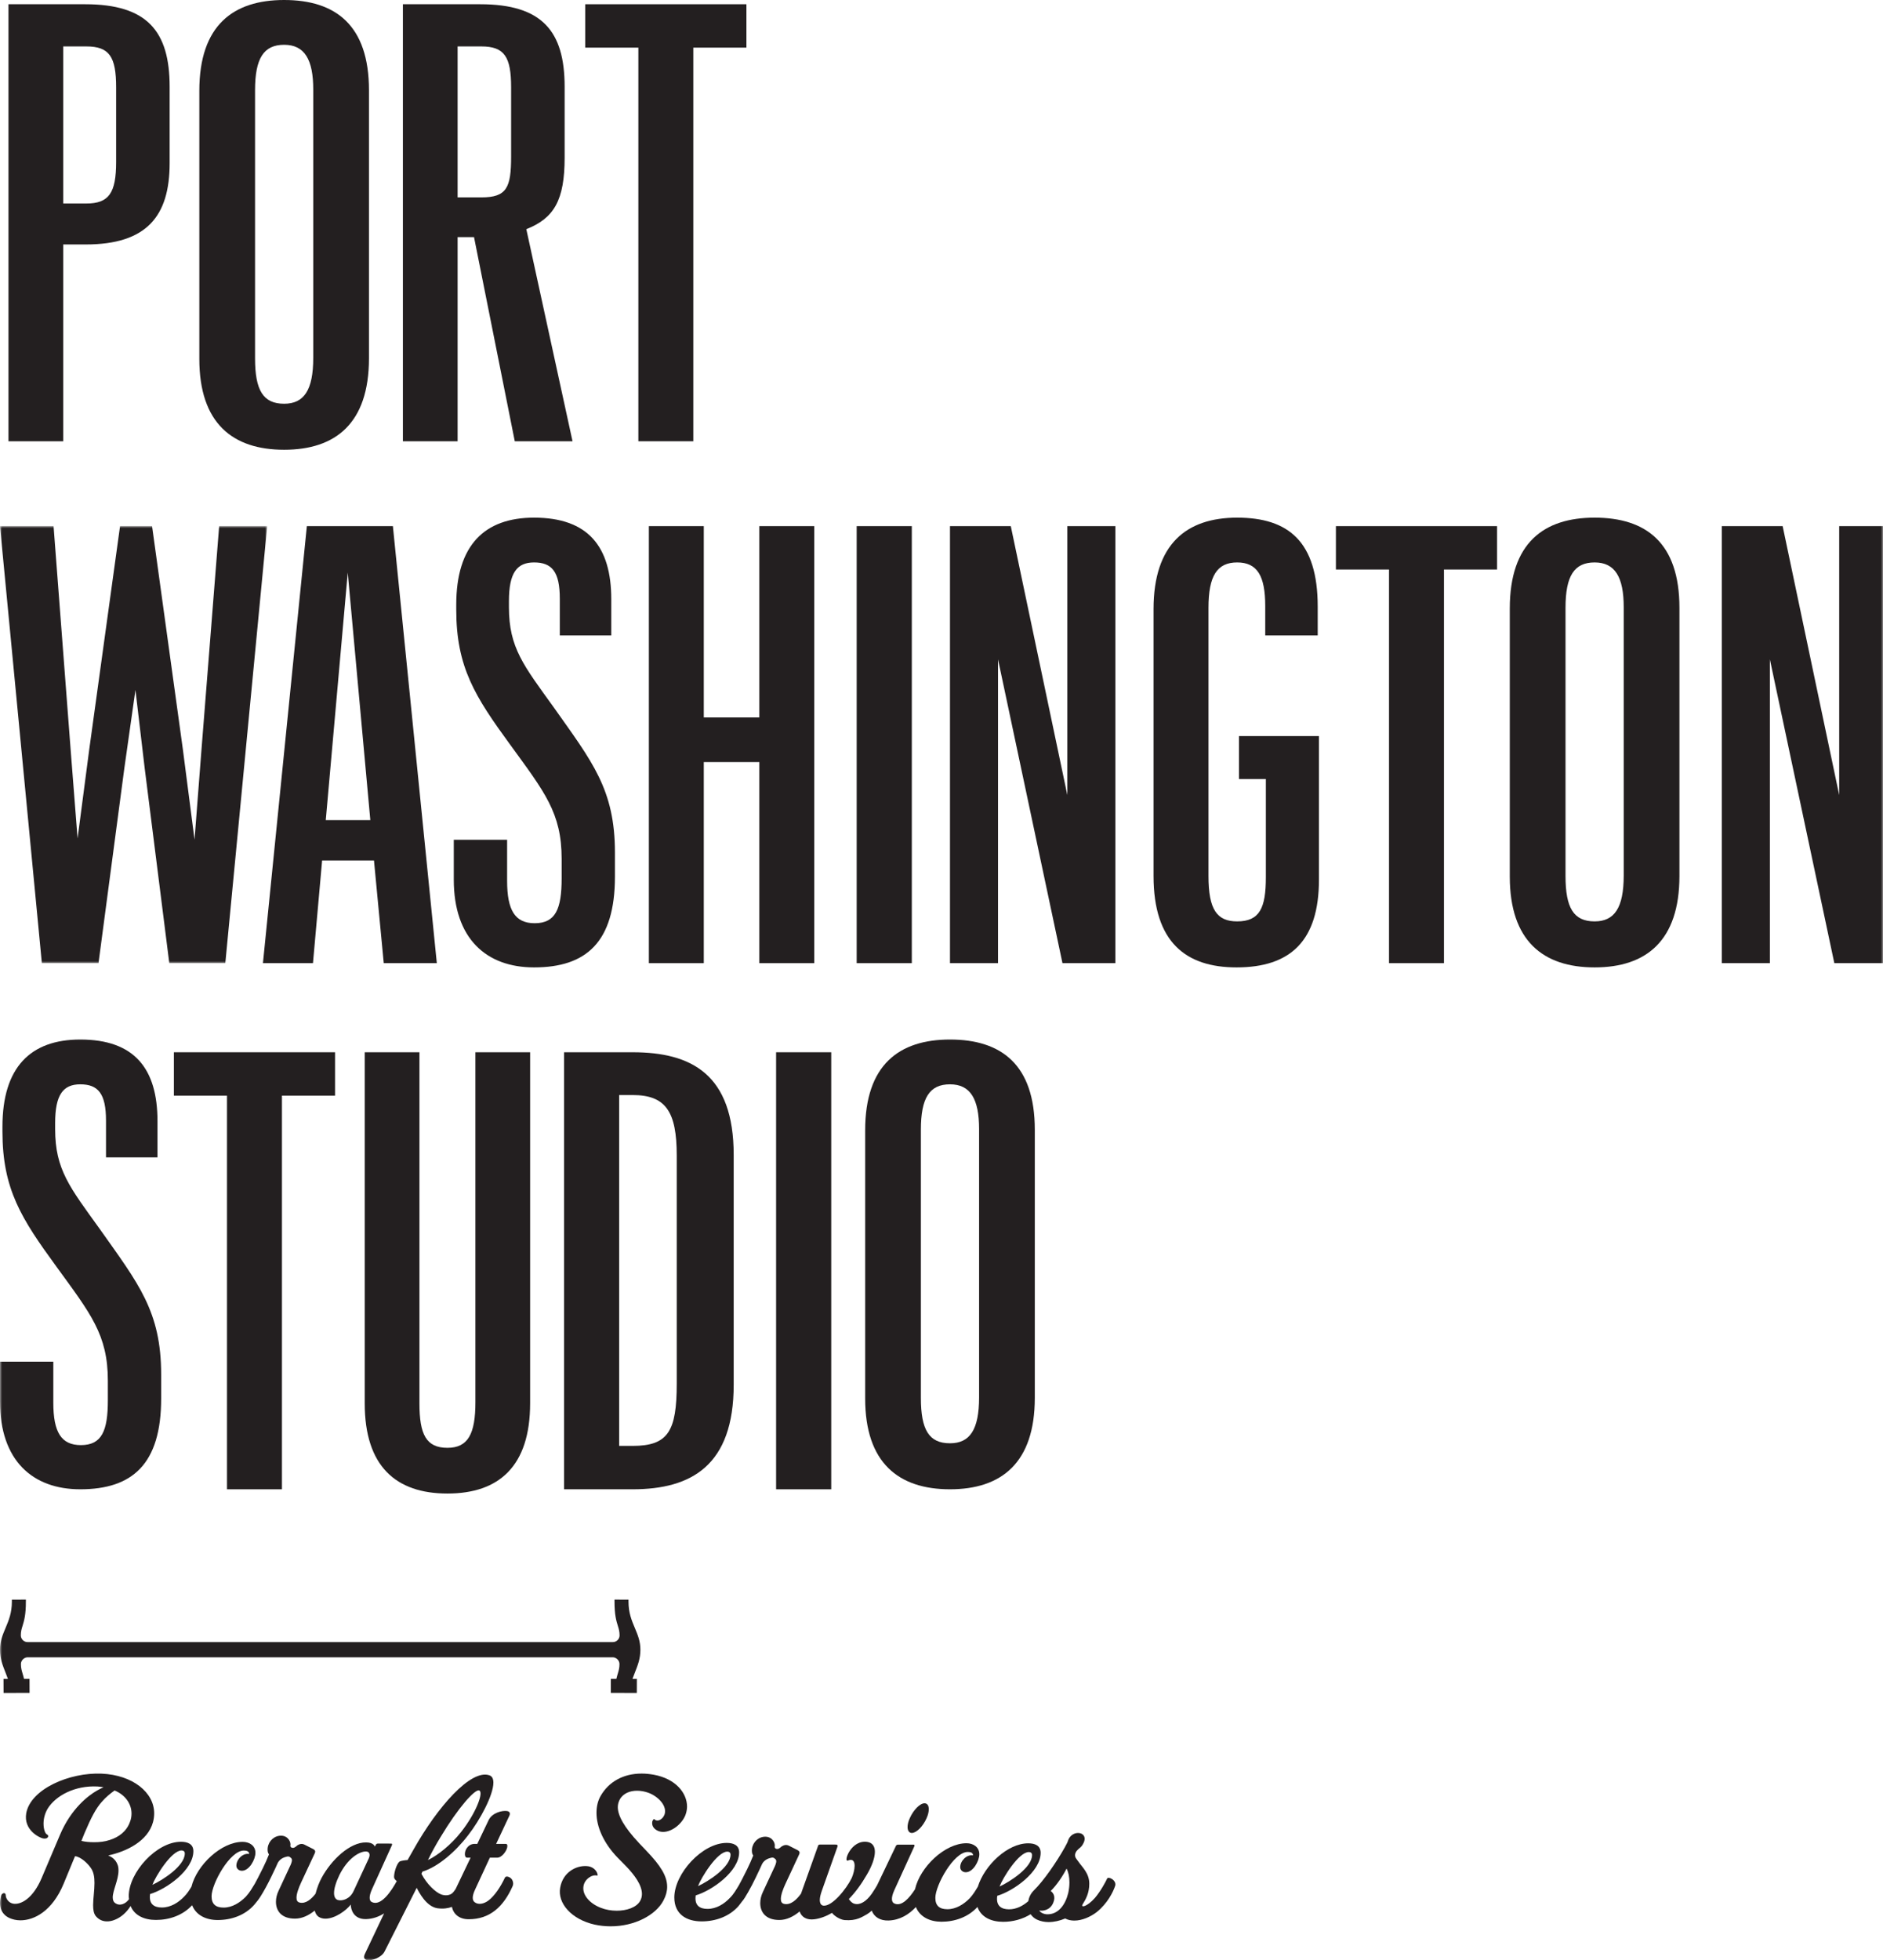 <?xml version="1.0" encoding="UTF-8"?>
<svg width="444px" height="462px" viewBox="0 0 444 462" version="1.1" xmlns="http://www.w3.org/2000/svg" xmlns:xlink="http://www.w3.org/1999/xlink">
    <title>Group 36</title>
    <defs>
        <polygon id="path-1" points="0 0 63 0 63 103 0 103"></polygon>
        <polygon id="path-3" points="0 462 444 462 444 0 0 0"></polygon>
    </defs>
    <g id="Page-1" stroke="none" stroke-width="1" fill="none" fill-rule="evenodd">
        <g id="Re-Craft-Desktop" transform="translate(-139, -676)">
            <g id="Group-36" transform="translate(139, 676)">
                <path d="M14.903,10.941 L20.353,10.941 C25.803,10.941 27.383,13.387 27.383,20.591 L27.383,38.166 C27.383,45.512 25.66,47.963 20.353,47.963 L14.903,47.963 L14.903,10.941 Z M14.903,57.616 L20.213,57.616 C34.55,57.616 40,50.991 40,38.453 L40,20.447 C40,7.337 34.693,1 20.067,1 L2,1 L2,104 L14.903,104 L14.903,57.616 Z" id="Fill-1" fill="#231F20"></path>
                <path d="M60.139,21.256 C60.139,13.734 62.182,10.556 66.998,10.556 C71.818,10.556 73.864,14.026 73.864,21.112 L73.864,84.307 C73.864,91.971 71.669,95.155 66.998,95.155 C62.036,95.155 60.139,91.971 60.139,84.452 L60.139,21.256 Z M66.998,106 C79.115,106 87,99.782 87,84.452 L87,21.256 C87,5.929 79.115,0 66.998,0 C55.028,0 47,5.929 47,21.401 L47,84.596 C47,99.782 54.882,106 66.998,106 L66.998,106 Z" id="Fill-3" fill="#231F20"></path>
                <path d="M107.901,10.941 L113.493,10.941 C118.942,10.941 120.519,13.387 120.519,20.591 L120.519,36.869 C120.519,44.216 119.514,46.522 113.493,46.522 L107.901,46.522 L107.901,10.941 Z M107.901,55.888 L111.773,55.888 L121.381,104 L135,104 L124.102,54.012 C130.699,51.419 133.137,47.1 133.137,37.156 L133.137,20.447 C133.137,7.337 127.831,1 113.21,1 L95,1 L95,104 L107.901,104 L107.901,55.888 Z" id="Fill-5" fill="#231F20"></path>
                <polygon id="Fill-7" fill="#231F20" points="150.523 104 163.481 104 163.481 11.225 176 11.225 176 1 138 1 138 11.225 150.523 11.225"></polygon>
                <g id="Group-11" transform="translate(0, 124)">
                    <mask id="mask-2" fill="white">
                        <use xlink:href="#path-1"></use>
                    </mask>
                    <g id="Clip-10"></g>
                    <polygon id="Fill-9" fill="#231F20" mask="url(#mask-2)" points="23.226 103 29.322 57.044 31.936 38.606 34.115 57.044 39.918 103 53.128 103 63 0 51.676 0 47.47 53.156 45.87 73.9 43.115 52.578 35.856 0 28.308 0 21.05 52.578 18.292 73.612 16.692 53.156 12.63 0 -0.001 0 9.871 103"></polygon>
                </g>
                <path d="M81.996,134.947 L87.32,193.291 L76.815,193.291 L81.996,134.947 Z M62,227 L73.797,227 L75.954,202.797 L88.182,202.797 L90.485,227 L103,227 L92.642,124 L72.355,124 L62,227 Z" id="Fill-12" fill="#231F20"></path>
                <path d="M107,197.919 L107,207.321 C107,221.205 114.66,228 125.928,228 C138.211,228 145,222.071 145,206.599 L145,200.956 C145,186.064 139.656,179.555 130.551,166.684 C123.471,156.849 120.004,152.658 120.004,143.115 L120.004,141.666 C120.004,135.012 121.885,132.556 125.928,132.556 C130.122,132.556 131.996,134.727 131.996,141.089 L131.996,149.766 L144.135,149.766 L144.135,141.233 C144.135,128.795 138.644,122 125.928,122 C114.225,122 107.58,128.506 107.58,142.535 L107.58,143.689 C107.58,157.285 112.059,164.224 120.296,175.508 C128.385,186.638 132.432,191.557 132.432,202.402 L132.432,207.029 C132.432,214.26 130.987,217.588 126.072,217.588 C121.449,217.588 119.575,214.552 119.575,207.609 L119.575,197.919 L107,197.919 Z" id="Fill-14" fill="#231F20"></path>
                <polygon id="Fill-16" fill="#231F20" points="165.95 124 153 124 153 227 165.95 227 165.95 179.606 179.047 179.606 179.047 227 192 227 192 124 179.047 124 179.047 169.087 165.95 169.087"></polygon>
                <mask id="mask-4" fill="white">
                    <use xlink:href="#path-3"></use>
                </mask>
                <g id="Clip-19"></g>
                <polygon id="Fill-18" fill="#231F20" mask="url(#mask-4)" points="202 227 215 227 215 124 202 124"></polygon>
                <polygon id="Fill-20" fill="#231F20" mask="url(#mask-4)" points="251.672 187.384 238.338 124 224 124 224 227 235.328 227 235.328 155.403 250.525 227 263 227 263 124 251.672 124"></polygon>
                <path d="M292.148,183.605 L298.482,183.605 L298.482,206.744 C298.482,213.974 297.039,217.155 291.714,217.155 C286.966,217.155 284.952,214.404 284.952,206.452 L284.952,143.26 C284.952,135.737 286.966,132.556 291.714,132.556 C296.465,132.556 298.335,135.737 298.335,142.824 L298.335,149.766 L310.71,149.766 L310.71,142.968 C310.71,127.64 303.804,122 291.714,122 C279.77,122 272,128.218 272,143.545 L272,206.452 C272,222.071 279.626,228 291.57,228 C304.235,228 311,221.782 311,207.321 L311,173.478 L292.148,173.478 L292.148,183.605 Z" id="Fill-21" fill="#231F20" mask="url(#mask-4)"></path>
                <polygon id="Fill-22" fill="#231F20" mask="url(#mask-4)" points="315 134.225 327.523 134.225 327.523 227 340.481 227 340.481 134.225 353 134.225 353 124 315 124"></polygon>
                <path d="M382.864,206.307 C382.864,213.974 380.673,217.155 376.002,217.155 C371.039,217.155 369.139,213.974 369.139,206.452 L369.139,143.256 C369.139,135.737 371.185,132.556 376.002,132.556 C380.822,132.556 382.864,136.026 382.864,143.112 L382.864,206.307 Z M376.002,122 C364.031,122 356,127.929 356,143.401 L356,206.599 C356,221.782 363.885,228 376.002,228 C388.118,228 396,221.782 396,206.452 L396,143.256 C396,127.929 388.118,122 376.002,122 L376.002,122 Z" id="Fill-23" fill="#231F20" mask="url(#mask-4)"></path>
                <polygon id="Fill-24" fill="#231F20" mask="url(#mask-4)" points="433.672 124 433.672 187.384 420.338 124 406 124 406 227 417.328 227 417.328 155.403 432.525 227 445 227 445 124"></polygon>
                <path d="M0,320.919 L0,330.321 C0,344.205 7.658,351 18.926,351 C31.211,351 38,345.071 38,329.599 L38,323.956 C38,309.064 32.656,302.555 23.55,289.684 C16.469,279.849 13.002,275.658 13.002,266.115 L13.002,264.666 C13.002,258.012 14.883,255.556 18.926,255.556 C23.117,255.556 24.995,257.724 24.995,264.089 L24.995,272.766 L37.135,272.766 L37.135,264.233 C37.135,251.795 31.643,245 18.926,245 C7.222,245 0.577,251.506 0.577,265.535 L0.577,266.689 C0.577,280.285 5.056,287.224 13.294,298.508 C21.384,309.638 25.431,314.557 25.431,325.402 L25.431,330.029 C25.431,337.26 23.986,340.588 19.07,340.588 C14.447,340.588 12.573,337.552 12.573,330.609 L12.573,320.919 L0,320.919 Z" id="Fill-25" fill="#231F20" mask="url(#mask-4)"></path>
                <polygon id="Fill-26" fill="#231F20" mask="url(#mask-4)" points="66.481 351 66.481 258.225 79 258.225 79 248 41 248 41 258.225 53.523 258.225 53.523 351"></polygon>
                <path d="M86,248 L86,330.742 C86,345.534 93.313,352 105.503,352 C117.687,352 125,345.534 125,330.742 L125,248 L112.098,248 L112.098,330.452 C112.098,337.925 110.377,341.228 105.503,341.228 C100.483,341.228 98.902,338.068 98.902,330.742 L98.902,248 L86,248 Z" id="Fill-27" fill="#231F20" mask="url(#mask-4)"></path>
                <path d="M159.571,326.078 C159.571,337.316 157.55,340.772 149.174,340.772 L145.994,340.772 L145.994,258.084 L149.174,258.084 C156.971,258.084 159.571,261.972 159.571,272.347 L159.571,326.078 Z M173,272.2 C173,253.184 163.035,248 149.174,248 L133,248 L133,351 L149.174,351 C163.035,351 173,345.381 173,326.369 L173,272.2 Z" id="Fill-28" fill="#231F20" mask="url(#mask-4)"></path>
                <polygon id="Fill-29" fill="#231F20" mask="url(#mask-4)" points="183 351 196 351 196 248 183 248"></polygon>
                <path d="M230.864,329.307 C230.864,336.974 228.673,340.155 224.002,340.155 C219.039,340.155 217.139,336.974 217.139,329.452 L217.139,266.256 C217.139,258.737 219.185,255.556 224.002,255.556 C228.822,255.556 230.864,259.026 230.864,266.115 L230.864,329.307 Z M224.002,245 C212.031,245 204,250.929 204,266.401 L204,329.599 C204,344.782 211.885,351 224.002,351 C236.118,351 244,344.782 244,329.452 L244,266.256 C244,250.929 236.118,245 224.002,245 L224.002,245 Z" id="Fill-30" fill="#231F20" mask="url(#mask-4)"></path>
                <path d="M151,388.824 C151.006,386.803 150.367,385.289 149.689,383.68 C148.952,381.931 148.192,380.123 148.199,377.451 L148.202,377.01 L144.895,377 L144.899,377.441 C144.889,380.6 145.326,382.026 145.681,383.174 C145.913,383.922 146.092,384.514 146.092,385.427 C146.089,385.852 145.923,386.247 145.623,386.545 C145.319,386.849 144.921,387.016 144.498,387.009 L6.502,387.009 C6.079,387.016 5.681,386.849 5.377,386.545 C5.077,386.247 4.911,385.852 4.908,385.427 C4.908,384.514 5.087,383.922 5.322,383.174 C5.674,382.026 6.111,380.6 6.101,377.441 L6.105,377 L2.798,377.01 L2.801,377.451 C2.808,380.123 2.048,381.931 1.311,383.68 C0.633,385.289 -0.006,386.803 0,388.824 C0,390.913 0.62,392.47 1.269,394.115 C1.451,394.569 1.67,395.119 1.869,395.684 L0.828,395.684 L0.841,399 L6.972,398.98 L6.962,395.668 L5.664,395.674 C5.544,395.164 5.417,394.736 5.322,394.422 C5.107,393.693 4.931,393.114 4.931,392.192 C4.931,391.787 5.1,391.384 5.404,391.08 C5.707,390.773 6.111,390.6 6.515,390.596 L144.485,390.596 C144.889,390.6 145.296,390.773 145.596,391.08 C145.9,391.384 146.069,391.787 146.069,392.192 C146.069,393.114 145.897,393.693 145.678,394.422 C145.583,394.736 145.456,395.164 145.336,395.674 L144.038,395.668 L144.028,398.98 L150.159,399 L150.172,395.684 L149.131,395.684 C149.33,395.119 149.549,394.569 149.731,394.115 C150.38,392.47 151,390.913 151,388.824" id="Fill-31" fill="#231F20" mask="url(#mask-4)"></path>
                <path d="M86.945,438.009 L83.344,445.754 C82.487,447.575 80.693,448.108 79.658,447.795 C79.078,447.614 78.765,447.039 78.765,446.148 C78.769,445.121 79.172,443.696 80.026,441.914 C81.963,438.003 84.705,436.356 86.278,436.359 C87.04,436.359 87.401,436.985 86.945,438.009 M22.205,434.179 C21.124,434.179 20.095,434.089 19.196,433.866 L19.913,432.083 C21.492,428.346 22.616,426.209 24.009,424.655 C24.957,423.541 26.08,422.65 27.021,421.988 C29.535,423.015 31.017,425.149 31.011,427.423 C31.011,428.046 30.916,428.715 30.649,429.38 C29.835,431.653 27.995,432.984 25.885,433.649 C24.719,434.05 23.417,434.182 22.205,434.179 M42.812,436.12 C43.307,436.126 43.574,436.391 43.574,436.837 C43.57,439.776 38.354,443.109 35.931,444.22 C36.651,442.256 40.431,436.12 42.812,436.12 M103.882,432.958 C108.109,425.928 111.981,421.661 112.964,421.971 C114.133,422.327 112.241,427.313 108.731,431.76 C106.389,434.744 103.289,437.231 100.909,438.387 C101.769,436.604 102.752,434.822 103.882,432.958 M119.044,442.55 C118.05,444.685 116.611,446.823 115.217,447.888 C114.048,448.776 112.746,448.954 111.941,448.328 C111.401,447.924 111.179,447.081 112.078,445.211 L115.501,437.825 L117.207,437.825 C118.327,437.828 119.366,436.359 119.591,435.426 C119.682,434.935 119.633,434.579 119.275,434.579 L116.986,434.573 L120.099,427.946 C120.411,427.281 120.099,426.919 119.558,426.829 C118.344,426.654 116.058,427.274 115.24,428.921 L112.541,434.57 L111.954,434.57 C111.196,434.567 110.652,434.88 110.297,435.28 C109.398,436.217 109.437,437.815 110.111,437.815 L110.968,437.815 L107.428,445.218 C107.138,445.657 106.848,446.025 106.601,446.228 C105.924,446.761 104.937,446.806 104.038,446.493 C102.648,445.954 100.632,444.039 99.378,441.633 L99.603,441.1 L99.782,441.051 C103.244,439.947 107.334,436.52 110.391,432.519 C113.179,428.96 116.334,423.089 116.338,420.15 C116.338,419.259 116.067,418.635 115.396,418.409 C111.043,416.891 103.172,425.834 97.545,435.842 L96.106,438.377 C95.565,438.423 94.533,438.513 94.171,438.775 C93.546,439.307 92.914,441.223 92.914,442.382 C92.911,442.75 93.207,443.076 93.556,443.344 C92.345,445.557 89.896,449.351 87.698,448.292 C87.069,448.027 86.89,447.049 87.747,445.176 L92.384,434.944 C92.472,434.676 92.517,434.499 92.25,434.499 L89.059,434.495 C88.834,434.495 88.655,434.67 88.613,434.802 L88.385,435.203 C88.385,435.203 88.121,434.224 86.323,434.224 C82.507,434.173 78.098,438.355 75.809,442.624 C75.268,443.612 74.754,444.949 74.405,446.312 C73.357,447.653 72.08,448.722 70.68,448.408 C70.097,448.269 69.915,447.869 69.915,447.249 C69.915,446.267 70.462,444.843 70.999,443.683 L74.239,436.74 C74.421,436.34 74.288,436.029 73.884,435.807 L71.774,434.741 C71.233,434.47 70.693,434.56 70.113,434.912 C70.113,434.912 69.752,435.271 69.39,435.445 C68.902,435.626 68.586,435.4 68.495,435.222 C68.449,435.041 68.449,434.954 68.495,434.689 C68.498,433.84 67.648,432.374 65.759,432.677 C64.187,432.945 63.021,434.415 63.105,436.059 C63.105,436.459 63.242,436.821 63.425,437.044 C63.06,437.974 62.474,439.307 61.979,440.289 C61.129,442.03 60.481,443.222 60.074,443.977 C59.409,445.053 58.869,446.038 57.97,447.01 C56.573,448.431 54.733,449.59 52.714,449.584 C50.871,449.581 49.885,448.78 49.888,446.907 C49.891,443.968 54.212,436.136 57.491,436.139 C58.029,436.146 58.748,436.236 58.748,436.947 C57.27,436.675 55.736,438.232 55.736,439.701 C55.733,440.415 56.316,440.906 57.036,440.906 C58.784,440.909 60.227,438.235 60.23,436.679 C60.23,434.986 58.797,434.095 57.224,434.092 C52.193,434.085 46.433,439.524 45.143,444.659 C44.648,445.476 44.157,446.264 43.424,446.991 C42.076,448.412 40.233,449.564 38.168,449.564 C36.328,449.561 35.247,448.76 35.342,446.887 L35.384,446.396 C39.252,445.243 45.589,440.758 45.596,436.301 C45.596,434.567 44.209,434.076 42.681,434.072 C36.934,434.063 30.366,441.271 30.359,446.881 C30.359,447.146 30.405,447.372 30.428,447.617 C30.421,447.627 30.411,447.627 30.402,447.636 C29.588,448.754 28.243,449.235 27.298,448.615 C26.764,448.302 26.582,447.811 26.582,447.191 C26.588,445.54 27.937,443.05 27.94,440.867 C27.94,440.334 27.897,439.844 27.676,439.353 C27.181,438.151 26.282,437.615 25.517,437.299 C29.832,436.372 34.866,433.93 36.081,429.432 C36.26,428.766 36.354,428.056 36.354,427.387 C36.364,422.443 31.294,418.338 23.973,418.018 C16.344,417.695 7.226,421.648 6.184,427.345 C5.507,431.305 9.274,433.094 10.082,433.271 C10.486,433.362 10.798,433.32 11.023,433.23 C11.427,433.003 11.518,432.561 11.068,432.338 C10.665,432.161 10.264,431.137 10.264,429.797 C10.264,428.731 10.538,427.439 11.257,426.238 C13.146,423.215 17.643,420.77 22.984,421.044 C23.475,421.09 23.97,421.135 24.416,421.225 C23.97,421.406 23.475,421.671 22.847,422.02 C20.825,423.179 16.78,426.244 14.169,432.383 L9.802,442.669 C7.727,447.517 4.894,448.938 3.146,448.667 C2.019,448.489 1.351,447.423 1.351,446.664 C1.351,446.306 1.127,446.173 0.905,446.173 C0.635,446.215 0.319,446.438 0.231,446.835 C0.182,447.104 0.007,447.727 0,448.486 C0,449.687 0.401,451.202 2.24,452.051 C2.963,452.364 3.813,452.587 4.803,452.587 C8.033,452.591 12.303,450.465 15.005,443.968 C17.796,437.157 17.705,437.47 17.705,437.47 C19.099,437.647 20.668,439.169 21.381,440.192 C22.101,441.168 22.28,442.418 22.277,443.797 C22.277,445.534 21.961,447.449 21.958,449.009 C21.958,450.075 22.091,450.966 22.583,451.589 C23.299,452.439 24.195,452.839 25.23,452.839 C25.859,452.839 26.487,452.71 27.113,452.442 C28.529,451.883 29.877,450.698 30.796,449.209 C31.72,451.489 34.062,452.494 36.771,452.497 C39.962,452.5 43.134,451.389 45.296,449.028 C46.221,451.376 48.569,452.513 51.317,452.516 C54.593,452.519 57.827,451.376 59.983,448.88 C60.409,448.392 61.008,447.649 61.49,446.874 C62.197,445.757 63.229,443.864 63.998,442.253 C64.672,440.919 65.437,439.178 65.437,439.178 C65.798,438.377 66.515,437.893 67.28,437.67 C68,437.447 68.176,437.492 68.625,437.893 C69.032,438.251 68.762,438.962 68.537,439.498 L65.698,445.592 C65.29,446.438 65.066,447.326 65.066,448.218 C65.063,450.359 66.362,452.187 69.55,452.19 C71.246,452.193 72.826,451.405 74.206,450.294 C74.373,450.898 74.636,451.428 75.118,451.751 C75.61,452.064 76.151,452.2 76.733,452.2 C78.977,452.203 81.677,450.249 82.709,448.867 C82.709,450.023 83.38,452.387 86.343,452.3 C87.961,452.245 89.355,451.712 90.573,450.95 L86.063,460.451 C85.61,461.385 85.923,461.827 86.555,461.966 C87.72,462.189 90.013,461.301 90.687,459.922 L98.255,444.927 C98.789,445.951 100.489,449.338 103.136,449.742 C104.549,449.926 105.657,449.758 106.565,449.416 C106.917,451.176 108.346,452.329 110.496,452.332 C115.481,452.342 118.715,449.409 120.88,444.513 C121.193,443.8 120.835,442.999 120.48,442.689 C120.03,442.285 119.265,442.059 119.044,442.55" id="Fill-32" fill="#231F20" mask="url(#mask-4)"></path>
                <path d="M150.692,434.391 C147.101,430.565 145.673,427.871 145.673,425.898 C145.676,425.22 145.863,424.637 146.141,424.1 C146.973,422.615 148.586,422.038 150.244,422.042 C151.124,422.042 151.997,422.218 152.783,422.488 C154.993,423.256 157.11,425.328 156.786,427.259 C156.602,428.562 155.124,429.633 154.251,428.734 C154.204,428.646 154.151,428.783 154.064,428.825 C153.923,429.005 153.786,429.229 153.786,429.5 C153.736,430.037 153.876,430.893 155.074,431.473 C155.485,431.656 155.903,431.743 156.365,431.747 C158.485,431.747 160.839,429.819 161.629,427.757 C161.86,427.129 161.997,426.458 162,425.787 C162.007,422.595 159.334,419.221 154.167,418.274 C153.157,418.094 152.234,418 151.311,418 C146.883,417.99 143.519,420.009 141.666,423.198 C140.974,424.36 140.653,425.754 140.649,427.233 C140.643,430.512 142.298,434.378 145.656,437.84 L147.78,439.999 C149.525,441.839 151.368,444.223 151.365,446.376 C151.365,446.962 151.224,447.545 150.9,448.082 C150.024,449.564 147.763,450.326 145.412,450.323 C144.121,450.32 142.826,450.095 141.676,449.642 C139.091,448.652 137.255,446.627 137.579,444.565 C137.816,442.901 139.612,441.693 140.81,442.051 L140.86,442.051 C140.903,442.005 140.95,441.83 140.81,441.468 C140.579,440.797 139.753,439.849 138.278,439.801 C135.837,439.667 132.743,441.234 132.091,444.868 C131.395,448.551 134.753,452.368 140.198,453.593 C141.442,453.866 142.733,454 143.977,454 C149.602,454.01 154.632,451.365 156.435,447.913 C157.034,446.79 157.314,445.712 157.314,444.679 C157.318,442.123 155.666,439.599 152.485,436.277 L150.692,434.391 Z" id="Fill-33" fill="#231F20" mask="url(#mask-4)"></path>
                <path d="M214.519,428.521 C214.159,429.295 214,430.021 214,430.599 C213.997,431.422 214.357,432 214.994,432 C216.075,432 217.638,430.458 218.475,428.525 C218.838,427.757 219,426.983 219,426.405 C219,425.536 218.643,425 218.003,425 C216.925,425 215.359,426.591 214.519,428.521" id="Fill-34" fill="#231F20" mask="url(#mask-4)"></path>
                <path d="M251.89,446.12 C251.21,448.937 249.545,451.21 246.932,451.165 C246.214,451.165 245.355,450.805 245.042,450.27 C245.851,450.448 247.608,450.225 248.333,448.483 C249.009,446.921 248.291,446.071 247.749,445.666 C249.146,444.327 250.636,442.096 251.491,440.397 C251.942,441.243 252.167,442.365 252.164,443.662 C252.164,444.463 252.072,445.267 251.89,446.12 M171.488,436.396 C171.984,436.396 172.252,436.665 172.252,437.109 C172.248,440.063 167.017,443.409 164.587,444.528 C165.312,442.556 169.1,436.392 171.488,436.396 M242.586,436.496 C243.082,436.496 243.353,436.765 243.353,437.21 C243.347,440.16 238.115,443.506 235.689,444.625 C236.411,442.657 240.202,436.493 242.586,436.496 M261.04,442.777 C260.765,443.406 259.547,445.682 258.192,447.29 C257.248,448.363 256.344,448.989 255.759,449.213 C255.485,449.297 255.263,449.297 255.217,449.21 C255.129,449.119 255.171,448.986 255.312,448.759 C256.076,447.559 256.843,446.084 256.847,443.98 C256.85,441.477 255.23,440.134 254.244,438.704 C253.839,438.121 253.343,437.719 253.526,436.915 C253.66,436.376 253.976,436.11 254.29,435.796 C254.652,435.481 255.057,435.216 255.374,434.59 C255.919,433.656 255.919,432.716 255.103,432.22 C254.029,431.639 252.314,432.216 251.818,433.87 C251.73,434.139 251.638,434.36 251.096,435.345 C249.156,438.828 246.038,443.341 243.788,445.523 C242.991,446.317 242.638,447.164 242.459,448.085 C241.201,449.174 239.653,449.994 237.929,449.991 C236.084,449.991 235,449.18 235.095,447.303 L235.144,446.81 C239.017,445.656 245.371,441.149 245.381,436.678 C245.381,434.937 243.987,434.437 242.455,434.437 C237.563,434.431 232.126,439.641 230.572,444.657 C229.991,445.611 229.468,446.506 228.655,447.384 C227.254,448.814 225.409,449.975 223.384,449.968 C221.539,449.968 220.546,449.161 220.55,447.284 C220.553,444.33 224.886,436.474 228.175,436.477 C228.714,436.477 229.435,436.568 229.435,437.281 C227.953,437.012 226.415,438.571 226.415,440.047 C226.411,440.763 226.996,441.256 227.718,441.259 C229.471,441.259 230.918,438.581 230.921,437.015 C230.921,435.316 229.484,434.418 227.907,434.418 C222.783,434.411 216.931,440.037 215.759,445.26 C214.456,447.297 212.595,449.44 210.867,448.61 C210.24,448.344 210.015,447.361 210.874,445.481 L215.566,435.203 C215.658,434.937 215.704,434.762 215.433,434.758 L211.7,434.755 C211.471,434.755 211.295,434.93 211.246,435.066 L206.798,444.356 C206.446,444.956 206.028,445.63 205.554,446.324 C204.297,448.114 202.805,449.048 201.502,448.688 C200.917,448.551 200.47,448.059 200.153,447.569 C201.684,446.009 203.128,444.038 204.437,441.765 C205.613,439.752 206.289,437.874 206.292,436.444 C206.292,435.193 205.757,434.343 204.584,434.12 C200.669,433.442 198.768,438.986 199.937,438.494 C201.11,438.001 201.515,438.717 201.515,439.748 C201.508,440.643 201.195,441.755 200.835,442.605 C199.572,445.199 196.188,449.398 194.115,449.125 C193.576,449.035 193.308,448.542 193.308,447.783 C193.308,447.203 193.488,446.486 193.762,445.682 L197.469,435.228 C197.557,434.911 197.423,434.736 197.194,434.736 L193.325,434.729 C193.057,434.729 192.92,434.865 192.874,435.089 L188.867,446.314 C187.776,447.802 186.398,449.051 184.886,448.714 C184.305,448.574 184.122,448.169 184.122,447.546 C184.122,446.561 184.667,445.134 185.21,443.973 L188.459,436.999 C188.642,436.6 188.508,436.286 188.103,436.062 L185.987,434.985 C185.441,434.719 184.903,434.81 184.318,435.164 C184.318,435.164 183.959,435.517 183.596,435.695 C183.103,435.877 182.787,435.653 182.695,435.475 C182.653,435.293 182.653,435.206 182.695,434.94 C182.698,434.087 181.846,432.615 179.952,432.92 C178.378,433.186 177.202,434.664 177.294,436.315 C177.294,436.717 177.428,437.077 177.611,437.3 C177.245,438.237 176.66,439.577 176.164,440.562 C175.289,442.355 174.623,443.578 174.218,444.333 C173.568,445.39 173.026,446.392 172.102,447.306 C170.75,448.736 168.905,449.894 166.831,449.891 C164.986,449.891 163.902,449.083 163.996,447.203 L164.042,446.71 C167.918,445.555 174.273,441.052 174.283,436.577 C174.283,434.836 172.889,434.343 171.357,434.34 C165.593,434.334 159.01,441.567 159,447.199 C158.997,451.181 161.916,452.835 165.43,452.838 C168.718,452.844 172.004,451.687 174.172,449.187 C174.417,448.885 174.737,448.474 175.057,448.029 C175.063,448.026 175.067,448.026 175.07,448.023 C175.612,447.443 177.147,444.722 178.189,442.53 C178.861,441.194 179.632,439.447 179.632,439.447 C179.994,438.643 180.713,438.15 181.477,437.936 C182.199,437.709 182.378,437.754 182.826,438.156 C183.237,438.513 182.963,439.23 182.741,439.768 L179.893,445.886 C179.485,446.736 179.26,447.627 179.26,448.522 C179.256,450.672 180.556,452.504 183.756,452.507 C185.507,452.51 187.133,451.674 188.544,450.5 C189.021,451.846 190.222,452.575 192.038,452.339 C193.393,452.163 194.833,451.628 196.188,450.828 C196.636,451.499 198.073,452.436 199.157,452.53 C201.991,452.757 203.294,451.774 204.428,451.152 C204.774,450.961 205.162,450.646 205.554,450.302 C206.106,451.787 207.527,452.698 209.512,452.63 C212.226,452.54 214.348,451.178 215.962,449.459 C216.902,451.784 219.247,452.912 221.983,452.919 C225.177,452.922 228.312,451.807 230.477,449.446 C231.352,451.868 233.739,452.935 236.528,452.938 C238.824,452.938 241.1,452.339 243.014,451.145 C243.389,451.671 243.876,452.121 244.5,452.413 C245.352,452.815 246.296,452.997 247.246,453 C248.552,453 249.901,452.685 251.165,452.154 C251.837,452.51 252.556,452.647 253.323,452.65 C255.168,452.65 257.147,451.758 258.594,450.649 C261.164,448.59 262.477,445.867 262.924,444.524 C263.424,443.182 261.307,442.109 261.04,442.777" id="Fill-35" fill="#231F20" mask="url(#mask-4)"></path>
            </g>
        </g>
    </g>
</svg>
